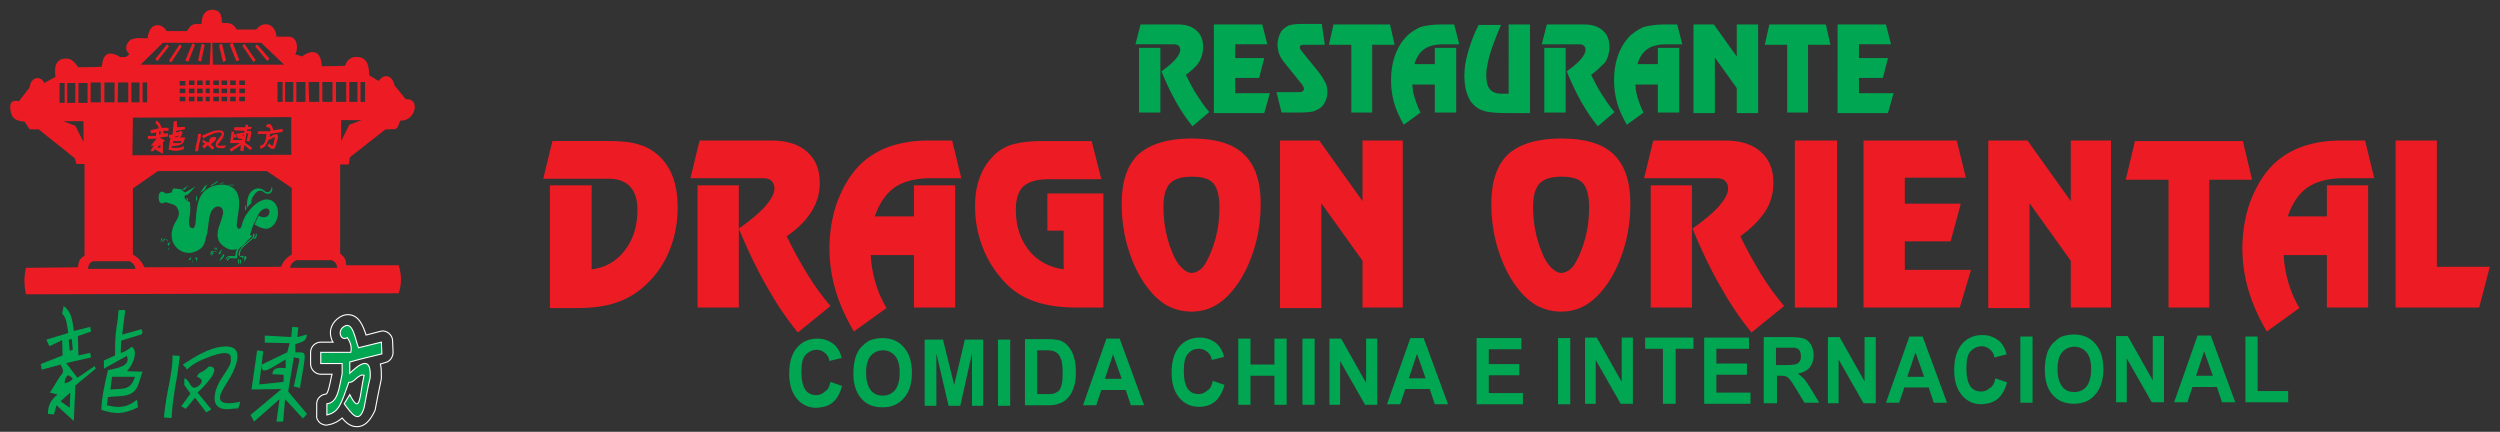 <svg xmlns="http://www.w3.org/2000/svg" xmlns:xlink="http://www.w3.org/1999/xlink" id="Capa_1" x="0px" y="0px" viewBox="0 0 491 84.8" style="enable-background:new 0 0 491 84.8;" xml:space="preserve"><rect x="0" y="0" width="491" height="84.8" fill="#333333" stroke="none"/><style type="text/css"> .st0{fill:none;stroke:#FFFFFF;stroke-width:0.216;stroke-miterlimit:22.926;} .st1{fill-rule:evenodd;clip-rule:evenodd;fill:#ED1C24;} .st2{fill-rule:evenodd;clip-rule:evenodd;fill:#00A651;} .st3{fill:#00A651;} .st4{fill:#ED1C24;}</style><g> <path class="st0" d="M70.1,83.8c-1.2,0-2.1-0.7-2.9-1.7c-0.7,0.6-1.5,1.1-2.6,1.3c-0.2,0-0.3,0.1-0.5,0.1c-0.4,0-0.9-0.2-1.2-0.4 c-0.5-0.4-0.8-1-0.7-1.6l0-2.2c0-1,0.8-1.8,1.8-1.9c0.4,0,0.8-2,1-3c0.1-0.3,0.1-0.6,0.2-0.9c0,0-2.2,0-2.2,0c-0.5,0-1-0.2-1.4-0.6 C61.2,72.5,61,72,61,71.4l0-2.2c0-1.1,0.9-2,2-2l2.4,0c-0.2-0.3-0.3-0.6-0.4-1c-0.4-1.5,0.3-3,1.7-3.9c0.5-0.3,1-0.5,1.6-0.5 c2.2,0,3,2.2,3.6,4l2.7-0.7c0.2,0,0.3-0.1,0.5-0.1c0.4,0,0.8,0.1,1.2,0.4c0.5,0.4,0.8,0.9,0.8,1.5l0.1,2.3c0,0.9-0.6,1.8-1.5,2 l-1,0.3c0.2,0.7,0.2,1.5,0.2,2.6c0,0.1,0,0.2,0,0.3c-0.2,0.9-0.4,1.9-0.6,2.9c-0.2,1-0.4,2.1-0.6,3.1c0,0,0,0.1,0,0.1 C72.7,82.7,71.6,83.8,70.1,83.8L70.1,83.8z"></path></g><path class="st1" d="M26.1,23.1L57.2,23l0,7.4l-31.2,0.1L26.1,23.1z M44.4,11.9l-0.6,0.3L43,8.8l0.6-0.2L44.4,11.9z M47,11.8 L46.4,12l-1.3-3.3l0.6-0.3L47,11.8z M50.2,11.8l-0.4,0.4L47.6,9L48,8.6L50.2,11.8z M52.9,11.5L52.5,12l-2.4-2.9l0.4-0.4L52.9,11.5z M41.8,12.7l14,0l-4.5-4.3l-9.6,0L41.8,12.7z M38.9,11.9l0.6,0.2l0.7-3.3l-0.6-0.2L38.9,11.9z M36.4,11.9l0.6,0.2l1.3-3.3l-0.5-0.3 L36.4,11.9z M33.2,11.9l0.4,0.4l2.1-3.2l-0.4-0.4L33.2,11.9z M30.5,11.6l0.4,0.4l2.3-2.9l-0.4-0.4L30.5,11.6z M41.2,12.7l-13.6,0 l4.4-4.3l9.4,0L41.2,12.7z M47,19l1.1,0l0,0.9l-1.1,0L47,19z M47,17.4l1.1,0l0,0.9l-1.1,0L47,17.4z M45.2,19l1.1,0l0,0.9l-1.1,0 L45.2,19z M45.2,17.4l1.1,0l0,0.9l-1.1,0L45.2,17.4z M43.5,19l1.1,0l0,0.9l-1.1,0L43.5,19z M43.5,17.4l1.1,0l0,0.9l-1.1,0L43.5,17.4 z M41.9,19l1.1,0l0,0.9l-1.1,0L41.9,19z M41.9,17.4l1.1,0l0,0.9l-1.1,0L41.9,17.4z M40.4,19l0.8,0l0,0.9l-0.8,0L40.4,19z M40.4,17.4 l0.8,0l0,0.9l-0.8,0L40.4,17.4z M38.7,19l1.1,0l0,0.9l-1.1,0L38.7,19z M38.7,17.4l1.1,0l0,0.9l-1.1,0L38.7,17.4z M37.1,19l1.1,0 l0,0.9l-1.1,0L37.1,19z M37.1,17.4l1.1,0l0,0.9l-1.1,0L37.1,17.4z M35.3,19l1.1,0l0,0.9l-1.1,0L35.3,19z M35.3,17.4l1.1,0l0,0.9 l-1.1,0L35.3,17.4z M47,15.8l1.1,0l0,0.9l-1.1,0L47,15.8z M45.2,15.8l1.1,0l0,0.9l-1.1,0L45.2,15.8z M43.5,15.8l1.1,0l0,0.9l-1.1,0 L43.5,15.8z M41.9,15.8l1.1,0l0,0.9l-1.1,0L41.9,15.8z M40.4,15.8l0.8,0l0,0.9l-0.8,0L40.4,15.8z M38.7,15.8l1.1,0l0,0.9l-1.1,0 L38.7,15.8z M37.1,15.8l1.1,0l0,0.9l-1.1,0L37.1,15.8z M35.3,15.9l1.1,0l0,0.9l-1.1,0L35.3,15.9z M16.4,27.9l0-4.1l-4,0l2.4,0.9 L16.4,27.9z M67,27.7l0-4.1l4,0l-2.4,0.9L67,27.7z M28.4,52.5l26.8-0.1c0.4-1,1-1.8,2.1-2.4l0-13.1l-4.9-3.3L31,33.6L26.1,37l0,13 C27.2,50.6,27.8,51.4,28.4,52.5z M65.1,51.1l-6.9,0c-0.1,0-1.2,0.6-1.2,1.5l9.2,0C66.2,51.8,65.6,51.2,65.1,51.1z M18.4,51.3l7,0 c0.1,0,1.2,0.6,1.2,1.5l-9.3,0C17.3,51.9,17.9,51.3,18.4,51.3z M25.8,16.2l1.6,0l0,3.9l-1.6,0L25.8,16.2z M23.2,16.2l2,0l0,3.9 l-2.1,0L23.2,16.2z M20.5,16.2l2,0l0,3.9l-2,0L20.5,16.2z M17.8,16.2l2,0l0,3.9l-2,0L17.8,16.2z M15.4,16.3l1.8,0l0,3.9l-1.8,0 L15.4,16.3z M13.2,16.3l1.6,0l0,3.9l-1.6,0L13.2,16.3z M28,16.2l0.9,0l0,3.9l-0.9,0L28,16.2z M11.7,16.3l1,0l0,3.9l-1,0L11.7,16.3z M68.6,16.1l1.6,0l0,3.9l-1.6,0L68.6,16.1z M66,16.1l2,0l0,3.9l-2,0L66,16.1z M63.3,16.1l2,0l0,3.9l-2,0L63.3,16.1z M60.6,16.1 l2.1,0l0,3.9l-2,0L60.6,16.1z M58.2,16.1l1.8,0l0,3.9l-1.8,0L58.2,16.1z M56,16.1l1.6,0l0,3.9L56,20L56,16.1z M70.8,16.1l0.9,0 l0,3.9l-0.9,0L70.8,16.1z M54.5,16.1l1,0l0,3.9l-1,0L54.5,16.1z M16.6,32.2l-1.6,0l-0.3-1.1c-2.3-1.9-4.8-3.8-7.1-5.7 c-0.6,0-1.2,0-1.8,0c-0.3-0.5-0.6-1-1-1.5c-1.9-0.2-2.5-0.8-2.7-2c-0.4-2,0.5-2.3,1.6-2c0.7-0.9,1.4-1.8,2.1-2.7 c0.3-2.3,2.3-2.3,2.9-0.9c0.7-0.4,1.5-0.8,2.2-1.2c-0.4-2.5,0.5-3.6,2-3.6c1.2,0,1.6,0.6,2.5,1.7c1.5,0,3.1,0,4.6-0.1 c0.2-2.5,1.3-3.3,3.6-1.9c1.1,0.1,1.5-0.1,1.8-0.6c-0.7-0.5-0.8-1.5-0.3-2.2c0.8-1.3,2.6-0.8,3.9-0.9c0.3-3.3,2.9-3,3.7-1.4 c1.2,0,2.8,0,4,0c1-1.5,1.2-1.4,2.9-1.4c0-1.9,0.8-2.8,2.2-2.8c1.7,0.2,1.7,1.3,1.8,2.6c1.5,0,2.1,0,2.9,1.3c1.4,0,2.5,0,3.8,0 c1.4-1.8,3.8-1.2,4,1.4c0.8,0,1.6,0,2.4,0c1.6,0,2,2.1,1.3,3.5c0.4,0.1,0.9,0.2,1.3,0.4c1.3-1,3.7-1.9,3.9,1.9c1.6,0,3,0,4.6-0.1 c0.3-1.1,1.2-1.8,2.3-1.7c2,0,2.4,1.7,2.4,3.6c0.6,0.3,1.3,0.8,1.9,1.1c0.7-1.2,2.5-1.6,3.1,0.9l2.2,2.7c2.9-0.3,2,4.3-1.1,4.2 c-0.8,2.1-0.5,1.6-2.9,1.7l-7,5.5l-0.2,1.4l-1.7,0l0,17.5c1,0.8,1.1,1.2,1.2,2.3l10.3,0c0.6,1.9,0.6,3.7,0,5.5L5.1,57.8 c-0.4-1.8-0.4-3.5,0-5.2l10.2-0.1c0.2-1.2,0.2-1.6,1.3-2.3L16.6,32.2z"></path><path class="st1" d="M50.7,25.8l2.4,0c0.1-0.3,0-0.5-0.3-0.8c-0.5,0.2-0.8-0.4-0.2-0.6c0.7-0.3,0.9,0.6,1.1,1.2 c0.6-0.1,1.2-0.2,1.8-0.3c0,0.2,0,0.4,0,0.6c-0.8,0.1-1.7,0.3-2.5,0.4c0,0.2,0,0.4,0,0.6c0.6-0.4,1.7-1.1,1.6,0.2 c-0.2,0.5-0.3,1.1-0.5,1.7c-0.4,0.9-1,0.3-1.6-0.2c0.2-0.2,0.3-0.3,0.4-0.5c0.8,1.2,0.8,0.1,1.1-1.1c-0.2-0.1-0.4,0.1-0.6,0.2 c-0.3,0.2-0.3,0.2-0.6,0.2c-0.6,1.1-0.7,1.6-1.7,1.8c0-0.2,0-0.4,0-0.6c0.9-0.1,1-0.9,1.2-1.7c0-0.2,0-0.4,0-0.6l-1.7,0L50.7,25.8z M47.9,26.7c0-0.1,0-0.2,0-0.3c-0.1,0-0.2,0.1-0.2,0.2C47.7,26.7,47.7,26.7,47.9,26.7z M47.3,28.5l-1.9,1.3l-0.3-0.5l2-1.2l-1.9,0 l0.3-2.3l0.5,0.1l-0.2,1.6l1.7,0l0.1-0.2c-0.6,0-1.3-0.1-1.3-1l1.7-0.3l0-0.3l-2-0.1l0-0.6l2.2,0l0-0.5l0.5,0l0,0.4l0.8,0l-0.3,0.5 l-0.7,0l0,0.3c0.8,0,1,0,0.8,0.9L49,27.8l-0.6-0.1l0.4-1.5l-0.4,0l-0.3,1.8l1.4,1l-0.3,0.5L48,28.5l-0.2,1.2l-0.6-0.1L47.3,28.5z M46.8,27l-0.9,0l0.1-0.7l0.5,0.3C46.5,26.8,46.6,26.9,46.8,27z M42.1,29l-0.4,0.4l-0.9-0.9l-0.7,0.7l-0.4-0.5l0.6-0.5L39.8,28 l0-0.6l0.5,0.3c0.1,0.1,0.2,0.1,0.4,0.2c0.2,0.1,0.3,0.1,0.4-0.2c0-0.5,0.4-0.8,0.8-0.8c0.5-0.1,0.7,0.2,0.4,0.6 c-0.2,0.3-0.5,0.5-0.9,0.8C41.5,28.5,41.8,28.7,42.1,29z M40,27.2c-0.1-0.2-0.2-0.3-0.4-0.5c1.1-0.5,2.1-1,3.1-1.1 c1.8-0.1,1.4,1.1,0.7,2c-0.1,0.2-0.7,0.7-0.6,0.9c0.1,0.2,0.5,0.1,0.7,0.1l1,0L44,29.1c-0.3,0-0.6,0-0.8,0c-1.1,0-1-1-0.4-1.7 c0.4-0.5,0.9-0.9,0.7-1.2c-0.2-0.4-1.2-0.1-1.5,0C41.3,26.5,40.6,26.7,40,27.2z M38.9,29.7c-0.2,0-0.4,0-0.6,0 c0.1-0.6,0.2-1.3,0.4-2c0.1-0.5,0.2-0.9,0.2-1.4c0.2,0,0.4,0,0.6,0c-0.1,0.6-0.1,1.1-0.3,1.7C39,28.6,39,29.1,38.9,29.7z M34,27.7 l1.7,0c-0.1,0.3-0.2,0.4-0.6,0.4l-1.1,0L34,27.7z M34.4,26.8c0.2,0,0.4-0.1,0.6-0.2c0,0,0.1,0.1,0,0.2c-0.1,0.1-0.4,0.1-0.6,0.2 C34.4,26.9,34.4,26.8,34.4,26.8z M36.1,28.7l0,0.6c-1.2,0.4-1.8,0.4-3,0.1c0.1-0.8,0.2-1.5,0.4-2.3l-0.3,0l0-0.6l0.7-0.1l0.2-2.5 l0.6-0.2L34.8,25l1.4-0.1c0.2,0.2,0.2,0.2,0.1,0.5l-1.7,0.3l0,0.3c0.3,0,0.6-0.1,0.9-0.3c0.3,0.1,0.4,0.3,0.3,0.5 c-0.1,0.3-0.2,0.6-0.5,0.8l1.1,0l-0.3,0.8c-0.4,0.9-1.6,0.8-2.4,0.9l0,0.3C34.7,29.1,35.3,29.1,36.1,28.7z M31.2,26.4l0.3,0l0.1-0.6 l-0.3,0L31.2,26.4z M30.9,28.9l0.6-0.5l0,0.7L30.9,28.9z M29.5,29.7l0.7,0l0.1-0.4l1.7,0.9l0-2.3l0.4-0.3L31.3,27l1.7-0.2l0-0.6 l-0.9,0l0-0.5l1,0l0-0.6l-1.4,0c-0.1-0.6-0.4-1.1-1-1.4l-0.2,0.5c0.4,0.2,0.6,0.6,0.7,1l-1.7,0.4l0.2,0.6l1-0.2l-0.1,0.7L29,26.7 l0.1,0.6l1.7-0.1l-1.2,1.4l0.6,0L29.5,29.7z"></path><path class="st2" d="M13.3,73.7c-0.5,0.5-0.6,1-0.6,1.6c0.7-0.2,1.2-0.4,1.6-0.9C14,74,13.7,73.8,13.3,73.7 M13.7,68.9l0.6-0.2 l-0.2-2.1l-0.6,0.1L13.7,68.9z M11.9,78.8l1.9-1.7l-0.1,3L11.9,78.8z M9.4,81.3l1.2,0.1l0.5-1.8l3.4,3.1l0.3-7l4-3.3l-0.2-0.5 l-3.4,2.3l-2.2-2.9l4.9-1.1l-0.2-0.9l-2.3,0.5L15.3,66l2.6-0.9l-0.2-0.9l-3.2,0.8c-0.3-2.3-0.5-3.8-2-4.9l-0.3,1.5 c0.9,0.8,1,2.4,1.2,3.8l-4.3,1.3L9.7,68l2.5-1.2l0.1,3L8,71.5l0.2,1.1l3.7-1c0.6,1.1,0.7,1.5-0.1,2.3l-2,3.2l1.5,0.4 C10.1,78.4,9.4,79.6,9.4,81.3z"></path><path class="st2" d="M22,74l4.5,0c-0.6,1.9-1.4,2.3-3.1,2.4l-1.7,0.1L22,74z M26.9,78.5l0.2,1.5c-3,1.4-4.3,1.4-7.2,0.5 c0.1-2.7,0.7-5.2,1.3-7.8c1.6-0.4,4.6-0.7,3.7-2.8l-4.5,2.5l0-1.6l2.2-1c0-1.9,0-3.8,0.3-5.6c0.2-1.1,0.3-2.2,0.4-3.3l1.3,0L24,65.7 l3.3-0.9c0.7-0.5,0.9,0.7,0.4,0.9l-3.9,1.2l-0.1,2.4c0.7-0.1,1.5-0.7,2.2-1.2c1.4,1,0,3.9-1,4.8L28,73l-0.7,2.1 c-0.9,3.3-3.7,2.5-6.1,2.9l-0.2,1.6C23.2,80.1,24.8,80.2,26.9,78.5z"></path><path class="st2" d="M33.7,82.1c-0.5,0-1-0.1-1.5-0.1c0.2-2.3,0.6-4.6,1.1-7c0.3-1.7,0.6-3.4,0.6-5.2c0.5,0,0.9,0.1,1.4,0.1 c-0.2,2-0.5,4.1-0.9,6.1C34.1,78,33.8,79.9,33.7,82.1"></path><path class="st2" d="M36.7,72.6c-0.3-0.7-0.4-0.4-0.8-1c2.6-1.7,5.1-3.2,7.6-3.5c4-0.5,3.5,2.3,2.2,5.1c-0.5,1-1.1,1.9-1.7,2.9 c-1.3,2.1-1.5,3.8,3.2,2.8l-0.4,1.3c-1,0-2,0.3-3,0.1c-2.6-0.5-1.7-3.8-0.3-6c1-1.5,2.1-3,1.8-3.7c0.4-2.1-2.8-1-3.7-0.7 C40.1,70.5,38.2,71.1,36.7,72.6"></path><path class="st2" d="M41.5,80.4l-1,0.6c-0.7-0.9-1.5-2-2.2-2.9l-1.8,2.2l-0.9-0.5c0.6-0.8,1.2-1.7,1.8-2.5c-0.4-0.6-0.8-1.1-1.2-1.7 c0-0.4,0-0.8,0-1.3c1,0.3,0.9,1.3,1.7,1.8c0.6,0.3,2.2-0.9,1.6-1.6c-0.7-0.7-1-0.3-0.7-0.8c0.3-0.5,0.6-0.5,1.1-0.8 c0.5-0.3,0.9-0.7,1.1-0.9c1-0.1,1.4,0.5,0.8,1.6c-0.5,1-2.2,2.8-3,3.5L41.5,80.4z"></path><path class="st2" d="M54.9,78.4l-5,4.4l-0.7-1.3l6.1-5.1l-5.9,0.1l1.1-7.7l1.2,0.2l-0.8,6.5l4.8-0.5l0-1.4l-2.2-0.1 c0.1-1.4,1.3-1.3,2.6-1.2l0-1.7l-2.7,1.6c-0.9,0.5-2.2,1.2-2-0.6l5-2.4l0.5-1.8L52,67.3l0-1.4l5.2,0.3l0.2-2l1.2,0.1l-0.2,1.9 l1.9-0.5c-0.2,1.5-1,1.4-2.3,1.9l0,1.6c2,0,2.1-0.2,1.6,2.9l-0.7,4.1l-1.2-0.3l0.9-4.2c0.3-1.5,0.4-1.3-0.9-1.5l-1.1,6.7l3.7,4.4 l-0.8,0.9L56,78.4l-0.4,4.4l-1.3,0L54.9,78.4z"></path><path class="st2" d="M63,69.2l5.9,0c0.2-1,0-1.9-0.7-2.9c-1.2,0.8-2.1-1.3-0.6-2.2c1.7-1,2.1,2.3,2.8,4.2c1.5-0.4,3-0.7,4.5-1.1 c0,0.8,0.1,1.5,0.1,2.3c-2.1,0.5-4.2,1-6.3,1.6c0,0.7,0,1.5,0,2.2c1.4-1.3,4.3-4,4,0.9c-0.5,1.9-0.8,4-1.2,5.9 c-1,3.3-2.4,1.2-3.9-0.8c0.4-0.7,0.7-1.1,1.1-1.8c2.1,4.2,1.9,0.3,2.8-3.8c-0.6-0.2-1.1,0.3-1.5,0.6c-0.6,0.5-0.8,0.8-1.5,0.8 c-1.5,4.1-1.8,5.8-4.3,6.4c0-0.7,0-1.5,0-2.2c2.2-0.2,2.4-3.2,3-5.9c0-0.7,0-1.3,0-2l-4.2,0L63,69.2z"></path><path class="st0" d="M63,69.2l5.9,0c0.2-1,0-1.9-0.7-2.9c-1.2,0.8-2.1-1.3-0.6-2.2c1.7-1,2.1,2.3,2.8,4.2c1.5-0.4,3-0.7,4.5-1.1 c0,0.8,0.1,1.5,0.1,2.3c-2.1,0.5-4.2,1-6.3,1.6c0,0.7,0,1.5,0,2.2c1.4-1.3,4.3-4,4,0.9c-0.5,1.9-0.8,4-1.2,5.9 c-1,3.3-2.4,1.2-3.9-0.8c0.4-0.7,0.7-1.1,1.1-1.8c2.1,4.2,1.9,0.3,2.8-3.8c-0.6-0.2-1.1,0.3-1.5,0.6c-0.6,0.5-0.8,0.8-1.5,0.8 c-1.5,4.1-1.8,5.8-4.3,6.4c0-0.7,0-1.5,0-2.2c2.2-0.2,2.4-3.2,3-5.9c0-0.7,0-1.3,0-2l-4.2,0L63,69.2z"></path><path class="st2" d="M32.6,46.9c-0.3,0.2-0.5,0.4-0.7,0.7C31.9,47.1,32.2,46.9,32.6,46.9"></path><path class="st2" d="M32.1,46.8c-0.4,0.1-0.4,0.5-0.5,0.8C31.5,47,31.7,46.7,32.1,46.8"></path><polygon class="st2" points="42.8,49.2 42.4,48.5 42.3,48.8 42,48.8 42.4,49.1 42.3,48.8 "></polygon><path class="st2" d="M37.5,50.5c-0.2,0.2-0.4,0.4-0.5,0.5C37.3,51.1,37.6,51,37.5,50.5"></path><path class="st2" d="M33.5,47.6c-0.7,0.1-0.7,0.3-0.3,0.8C33.2,48.1,33.2,47.9,33.5,47.6"></path><path class="st2" d="M32.9,47.6c0-0.4,0.1-0.6-0.3-0.6C32.7,47.1,32.9,47.3,32.9,47.6"></path><path class="st2" d="M33,48.8h0.2c0,0,0,0,0,0V49c0,0,0,0,0,0H33c0,0,0,0,0,0L33,48.8C32.9,48.8,33,48.8,33,48.8"></path><path class="st2" d="M36.9,38.2c0.2-0.2,0.6-0.6,1.5-1.6c-0.7,0.4-1.3,0.8-2,1.2c-0.3-0.2-0.5-0.2-0.7-0.6c-1.9-0.2-1.6-0.5-2,0.6 c-0.4,0.1-0.8,0.2-1.2,0.2c-1.2-1.1-1.6,0.6-1.2,1.6c0.5,0.5,0.5,0.4,1.2,0.1c1.2,0.4,1.9,0.4,2.3,1.1c0.8,1.4,0,2.1-0.6,3.3 c-0.4,0.9-0.7,2-0.3,3.3c0.8,2,2.9,2.8,4.7,1.9c1.8-0.8,1.5-1.8,2.1-3.5c0.3-1.9,0.3-3.8,1.1-4.7c0.8-1,2.2-0.6,2,0.9 c-0.1,0.5-0.3,1.1-0.5,1.7c-0.7,1.7-0.9,3.3,0.2,4.3c2.3,2.3,4.6,0.4,5.5-1.6c0.3-0.7,0.4-1.4,0.7-2.1c0.3-0.7,0.7-1.4,1-2.1 c0.3-0.7,1.2-1.5,1.9-1.2c0.4,0.2,0.4,0.7,0.2,1.1c-0.4,0.8-1.3,0.6-2,0.3c-0.3,0.5-0.6,1.2-0.8,1.7c1.3,0.7,2.5,1.4,3.7,0.1 c1.4-1.5,1.2-4.6-0.9-5c-1.7-0.3-3.5,1.5-4.4,2.9c-0.3,0.4-0.5,0.9-0.7,1.4c-0.1,0.2-0.1,0.5-0.2,0.7c-0.2,1.1-1.1,0.9-1-0.2 c0.2-2.1,1.1-5-0.3-6.7c-1.6-1.7-4.7-1.1-6.1,0.3c-1.5,1.5-1.5,3.9-1.7,6.3c-0.2,0.7-0.2,1-0.7,0.9c-0.9-0.1-0.5-2.1-0.4-2.7 c0.1-0.8,0.1-1.5,0-2.4C36.4,39.4,35.6,38.4,36.9,38.2"></path><polygon class="st2" points="35.8,37.2 36.2,37.3 37,36.4 "></polygon><path class="st2" d="M48.4,41c-0.1,0.1-0.2,0.3-0.3,0.4c0-0.4,0-0.8,0.1-1.2C48.3,40.4,48.3,40.7,48.4,41"></path><path class="st2" d="M36.5,39c0.2,0.1,0.3,0.3,0.4,0.6C36.9,39.1,37,38.8,36.5,39"></path><polygon class="st2" points="38.5,39.6 38.5,38.8 38.7,38.3 38.7,39.2 "></polygon><polygon class="st2" points="39.3,37.9 40.1,36.7 40.7,36.2 40.2,37.3 "></polygon><polygon class="st2" points="41.3,36.5 41.6,36.5 42.8,35.7 42.6,35.6 "></polygon><polygon class="st2" points="42.9,36.1 44,35.8 43.8,36 "></polygon><polygon class="st2" points="44.8,36.3 46,36.3 45.8,36.4 45,36.4 "></polygon><path class="st2" d="M38.2,50.8c0.8-0.6,0.6,0,0.3,0.7C38.5,51,38.7,50.7,38.2,50.8"></path><path class="st2" d="M46.8,46.9c0.8-0.3,1.4-0.6,2-0.7c0.8-0.1,0.8,0.1,0.3,0.6c-0.3,0.3-0.6,0.5-0.9,0.8c-1.1,0.9-1.8,1.6-1.6,3.1 c-0.5,0.1-0.9,0-1.4,0c-0.3,0.2-0.4,0.4-0.6,0.6c-0.1-0.5,0.2-0.5,0.5-0.8c-0.3-0.1-0.6,0.2-0.8,0.6c0-0.7,0.6-0.9,1.2-0.8 c0.2,0,0.5,0,0.7,0c0.1-0.6,0.1-1,0.4-1.5c0.4-0.4,0.7-0.8,1.1-1.2C48.7,46.8,47.8,47.1,46.8,46.9"></path><path class="st2" d="M49.7,45.9c0,0.5,0,0.7-0.4,1c-0.5,0.5-1.1,0.9-1.6,1.4c-0.6,0.6-1.1,1.6-0.7,2c0.1,0.1,0.2,0.1,0.3,0.2 c0.3-0.1,0.5,0.2,0.3,0.6c0.6-1,0-0.9-0.5-0.8c0-0.8,0.1-1.2,0.7-1.8c0.6-0.5,1.2-1.1,1.8-1.6c0.3-0.3,0.5-0.5,0.3-1 C49.9,45.9,49.8,45.9,49.7,45.9"></path><polygon class="st2" points="47.8,46.4 46.9,46.7 46.9,46.1 47.2,46.4 "></polygon><path class="st2" d="M49.7,46.9c0.4-0.3,0.6-0.5,0.5-1c0.1,0,0.1,0,0.2,0c0.1,0.5,0,0.7-0.3,1L49.7,46.9z"></path><path class="st2" d="M45.6,48.7c0.3-0.1,0.6-0.3,0.9-0.4C46.6,48.9,46,48.9,45.6,48.7"></path><path class="st2" d="M48.2,50.3c-0.2,0-0.2,0-0.2,0.2c0,0.3,0,0.6-0.1,0.9c0.2-0.2,0.4-0.4,0.5-0.8C48.4,50.4,48.3,50.3,48.2,50.3"></path><path class="st2" d="M47.1,50.9c0,0.3,0.1,0.5,0.1,1.1C47.4,51.7,47.5,51.1,47.1,50.9"></path><path class="st2" d="M47,50.8c-0.5,0.2-0.2,1.1,0,1.1C46.9,51.5,46.9,51.2,47,50.8"></path><path class="st2" d="M43.8,49.9c-0.2,0.6-0.4,1-0.8,1.3c0.3,0,0.7-0.3,1.1-1.1C44,50,43.9,50,43.8,49.9"></path><path class="st2" d="M42.8,49.6c-0.6-0.3-1.7-0.8-1.4,0.6C41.7,49.2,41.6,49.3,42.8,49.6"></path><path class="st2" d="M42,49.6c-0.2-0.1-0.5,0-0.4,0.7C41.8,49.8,41.9,49.8,42,49.6"></path><path class="st2" d="M43.3,49.9c-0.1,0-0.2,0-0.4,0c0.2-0.5,0.4-0.7,0.8-1C43.5,49.2,43.3,49.4,43.3,49.9"></path><path class="st2" d="M43.7,50.5c-0.5-0.1-0.4,0-0.3,0.5C43.4,50.6,43.3,50.6,43.7,50.5"></path><path class="st2" d="M48.5,40.8c0-1,0-1.5,0.3-2.3c0.6-1.5,2.2-2,3.3-0.9c0.7,0.4,1.1,0,1.3-1c0.4,1.4-0.8,1.8-1.5,1.2 c0,0-0.1,0-0.1-0.1c-0.8-0.6-1.5-0.1-2.1,0.9c-0.2,0.3-0.4,0.7-0.3,1.2L48.5,40.8z"></path><path class="st2" d="M37.7,51.1c0.1,0.3,0.2,0.6,0.1,0.9c0-0.3,0.1-0.6,0-0.9C37.8,51.1,37.8,51.1,37.7,51.1"></path><path class="st3" d="M290,79.4l0-13l8.8,0l0,2.2l-6.4,0l0,2.9l6,0l0,2.2l-6,0l0,3.5l6.7,0l0,2.2L290,79.4z M441,79l0-12.9l2.4,0 l0,10.7l6,0l0,2.2L441,79z M434.6,73.8l-1.7-4.8l-1.6,4.8L434.6,73.8z M439,79l-2.6,0l-1-3l-4.8,0l-1,3l-2.6,0l4.6-13.1l2.6,0 L439,79z M415.6,79l0-13l2.3,0l4.9,8.7l0-8.7l2.2,0l0,13l-2.4,0l-4.9-8.6l0,8.6L415.6,79z M404.1,72.5c0,1.5,0.3,2.6,0.9,3.4 c0.6,0.8,1.4,1.1,2.4,1.1c1,0,1.8-0.4,2.4-1.1c0.6-0.8,0.9-1.9,0.9-3.4c0-1.5-0.3-2.6-0.9-3.3c-0.6-0.7-1.4-1.1-2.4-1.1 c-1,0-1.8,0.4-2.4,1.1C404.4,69.9,404.1,71,404.1,72.5z M401.6,72.6c0-1.3,0.2-2.4,0.5-3.4c0.3-0.7,0.6-1.3,1.1-1.8 c0.5-0.5,1-0.9,1.5-1.2c0.7-0.3,1.6-0.5,2.6-0.5c1.8,0,3.2,0.6,4.2,1.8c1.1,1.2,1.6,2.9,1.6,5c0,2.1-0.5,3.8-1.6,5 c-1,1.2-2.4,1.8-4.2,1.8c-1.8,0-3.2-0.6-4.2-1.8C402.1,76.4,401.6,74.7,401.6,72.6z M396.8,79.1l0-13l2.4,0l0,13L396.8,79.1z M391.9,74.3l2.3,0.8c-0.4,1.4-1,2.5-1.8,3.2c-0.8,0.7-1.9,1-3.2,1.1c-1.6,0-2.9-0.6-3.9-1.8c-1-1.2-1.5-2.8-1.5-4.9 c0-2.2,0.5-3.9,1.5-5.1c1-1.2,2.4-1.8,4-1.8c1.5,0,2.6,0.5,3.6,1.4c0.5,0.6,1,1.4,1.2,2.4l-2.4,0.6c-0.1-0.7-0.4-1.2-0.9-1.6 c-0.5-0.4-1-0.6-1.6-0.6c-0.9,0-1.6,0.4-2.2,1c-0.6,0.7-0.8,1.8-0.8,3.4c0,1.6,0.3,2.8,0.8,3.5c0.5,0.7,1.3,1,2.1,1 c0.6,0,1.2-0.2,1.7-0.7C391.3,76,391.7,75.3,391.9,74.3z M377.9,74l-1.7-4.8l-1.6,4.8L377.9,74z M382.4,79.1l-2.6,0l-1-3l-4.8,0 l-1,3l-2.6,0l4.6-13l2.6,0L382.4,79.1z M359,79.2l0-13l2.3,0l4.9,8.7l0-8.7l2.2,0l0,13l-2.4,0l-4.9-8.6l0,8.6L359,79.2z M348.8,71.7 l1.8,0c1.2,0,1.9-0.1,2.2-0.2c0.3-0.1,0.5-0.3,0.7-0.6c0.2-0.3,0.2-0.6,0.2-1c0-0.4-0.1-0.8-0.3-1.1c-0.2-0.3-0.5-0.4-0.9-0.5 c-0.2,0-0.8,0-1.8,0l-1.9,0L348.8,71.7z M346.4,79.2l0-13l5.1,0c1.3,0,2.2,0.1,2.8,0.3c0.6,0.2,1,0.6,1.4,1.2 c0.3,0.6,0.5,1.3,0.5,2.1c0,1-0.3,1.8-0.8,2.4c-0.5,0.6-1.3,1-2.3,1.2c0.5,0.3,0.9,0.7,1.3,1.1c0.3,0.4,0.8,1.1,1.4,2.1l1.5,2.5 l-2.9,0l-1.7-2.8c-0.6-1-1-1.6-1.3-1.9c-0.2-0.3-0.5-0.4-0.7-0.5c-0.3-0.1-0.7-0.1-1.2-0.1l-0.5,0l0,5.4L346.4,79.2z M334.7,79.3 l0-13l8.8,0l0,2.2l-6.4,0l0,2.9l6,0l0,2.2l-6,0l0,3.5l6.7,0l0,2.2L334.7,79.3z M326.6,79.3l0-10.8l-3.5,0l0-2.2l9.5,0l0,2.2l-3.5,0 l0,10.8L326.6,79.3z M311.3,79.3l0-13l2.3,0l4.9,8.7l0-8.7l2.2,0l0,13l-2.4,0l-4.9-8.6l0,8.6L311.3,79.3z M306,79.4l0-13l2.4,0l0,13 L306,79.4z M280,74.3l-1.7-4.8l-1.6,4.8L280,74.3z M284.4,79.4l-2.6,0l-1-3l-4.8,0l-1,3l-2.6,0l4.6-13l2.6,0L284.4,79.4z M261.1,79.5l0-13l2.3,0l4.9,8.7l0-8.7l2.2,0l0,13l-2.4,0l-4.9-8.6l0,8.6L261.1,79.5z M255.8,79.5l0-13l2.4,0l0,13L255.8,79.5z M243.2,79.5l0-13l2.4,0l0,5.1l4.7,0l0-5.1l2.4,0l0,13l-2.4,0l0-5.7l-4.7,0l0,5.7L243.2,79.5z M238.2,74.8l2.3,0.8 c-0.4,1.4-1,2.5-1.8,3.2c-0.8,0.7-1.9,1.1-3.2,1.1c-1.6,0-2.9-0.6-3.9-1.8c-1-1.2-1.5-2.8-1.5-4.9c0-2.2,0.5-3.9,1.5-5.1 c1-1.2,2.4-1.8,4-1.8c1.5,0,2.6,0.5,3.6,1.4c0.5,0.6,1,1.4,1.2,2.4l-2.4,0.6c-0.1-0.7-0.4-1.2-0.9-1.6c-0.5-0.4-1-0.6-1.6-0.6 c-0.9,0-1.6,0.3-2.2,1c-0.6,0.7-0.8,1.8-0.8,3.4c0,1.6,0.3,2.8,0.8,3.5c0.5,0.7,1.3,1,2.1,1c0.6,0,1.2-0.2,1.7-0.7 C237.7,76.4,238,75.7,238.2,74.8z M220.3,74.4l-1.7-4.8l-1.6,4.8L220.3,74.4z M224.7,79.6l-2.6,0l-1-3l-4.8,0l-1,3l-2.6,0l4.6-13.1 l2.6,0L224.7,79.6z M203.7,68.8l0,8.6l1.8,0c0.7,0,1.2,0,1.4-0.1c0.4-0.1,0.7-0.3,1-0.5c0.3-0.3,0.5-0.7,0.6-1.3 c0.2-0.6,0.2-1.4,0.2-2.4c0-1-0.1-1.8-0.2-2.3c-0.2-0.5-0.4-1-0.7-1.3c-0.3-0.3-0.7-0.5-1.1-0.6c-0.3-0.1-1-0.1-2-0.1L203.7,68.8z M201.3,66.6l4.4,0c1,0,1.7,0.1,2.3,0.2c0.7,0.2,1.3,0.6,1.8,1.2c0.5,0.6,0.9,1.3,1.1,2.1c0.3,0.8,0.4,1.9,0.4,3.1 c0,1.1-0.1,2-0.4,2.8c-0.3,1-0.7,1.7-1.3,2.3c-0.4,0.4-1,0.8-1.7,1c-0.5,0.2-1.2,0.3-2.1,0.3l-4.5,0L201.3,66.6z M196,79.7l0-13 l2.4,0l0,13L196,79.7z M181.6,79.7l0-13l3.6,0l2.2,8.9l2.1-8.9l3.6,0l0,13l-2.2,0l0-10.3l-2.3,10.3l-2.3,0l-2.4-10.3l0,10.3 L181.6,79.7z M170.1,73.2c0,1.5,0.3,2.6,0.9,3.4c0.6,0.8,1.4,1.1,2.4,1.1c1,0,1.8-0.4,2.4-1.1c0.6-0.8,0.9-1.9,0.9-3.4 c0-1.5-0.3-2.6-0.9-3.3c-0.6-0.7-1.4-1.1-2.4-1.1c-1,0-1.8,0.4-2.4,1.1C170.4,70.6,170.1,71.7,170.1,73.2z M167.6,73.3 c0-1.3,0.2-2.4,0.5-3.4c0.3-0.7,0.6-1.3,1.1-1.8c0.5-0.5,1-0.9,1.5-1.2c0.7-0.3,1.6-0.5,2.6-0.5c1.8,0,3.2,0.6,4.2,1.8 c1.1,1.2,1.6,2.9,1.6,5c0,2.1-0.5,3.8-1.6,5c-1,1.2-2.4,1.8-4.2,1.8c-1.8,0-3.2-0.6-4.2-1.8C168.1,77,167.6,75.4,167.6,73.3z M163.1,75l2.3,0.8c-0.4,1.4-1,2.5-1.8,3.2c-0.8,0.7-1.9,1-3.2,1.1c-1.6,0-2.9-0.6-3.9-1.8c-1-1.2-1.5-2.8-1.5-4.9 c0-2.2,0.5-3.9,1.5-5.1c1-1.2,2.4-1.8,4-1.8c1.5,0,2.6,0.5,3.6,1.4c0.5,0.6,1,1.4,1.2,2.4l-2.4,0.6c-0.1-0.7-0.4-1.2-0.9-1.6 c-0.5-0.4-1-0.6-1.6-0.6c-0.9,0-1.6,0.4-2.2,1c-0.6,0.7-0.8,1.8-0.8,3.4c0,1.6,0.3,2.8,0.8,3.5c0.5,0.7,1.3,1,2.1,1 c0.6,0,1.2-0.2,1.7-0.7C162.6,76.6,162.9,75.9,163.1,75z"></path><path class="st3" d="M371.4,8.7h-6.3v2.7h5.7l-1,3.9h-4.7v3h6.8l-1.1,3.9h-9.9V4.8h9.5L371.4,8.7z M355.2,22.1H351V8.8h-4.4l0.9-4 h11.1l0.9,4h-4.4V22.1z M336.8,11.3v10.9h-4.2V4.8h4l4.5,6.3V4.8h4.2v17.4h-4.2v-4.9L336.8,11.3z M326.9,4.8h2.5l1,3.9h-3.2 c-1.5,0-2.7,0.3-3.6,0.9c-0.9,0.6-1.6,1.6-2,3h4V9.4h4.2v12.7h-4.2v-5.5h-4.4c0,0.9,0.2,1.9,0.5,2.8c0.3,0.9,0.6,1.8,1.1,2.7 l-3.3,2.4c-0.8-1.4-1.5-2.9-1.9-4.3c-0.4-1.4-0.6-2.9-0.6-4.4c0-1.7,0.2-3.2,0.7-4.7c0.5-1.5,1.2-2.7,2.1-3.7c0.8-0.9,1.9-1.6,3-2.1 C324,5,325.3,4.8,326.9,4.8z M312.5,14.7c0.7,1.4,1.4,2.8,2.2,4c0.8,1.2,1.5,2.3,2.4,3.3l-3.3,2.8c-1.2-1.5-2.3-3.1-3.3-4.9 c-1-1.8-1.9-3.7-2.8-5.9c1.3-0.9,2.2-1.7,2.8-2.4c0.6-0.7,0.9-1.3,0.9-1.8c0-0.3-0.1-0.6-0.3-0.8c-0.2-0.2-0.5-0.3-0.9-0.3h-7.4 l1-3.9h7.3c1.6,0,2.8,0.4,3.7,1.2c0.9,0.8,1.3,1.9,1.3,3.2c0,1.1-0.3,2.1-0.8,3C314.4,13.1,313.6,13.9,312.5,14.7z M303.3,9.4h4.2 v12.7h-4.2V9.4z M300.5,4.8v17.4h-4.9c-1.5,0-2.5-0.1-3.2-0.2c-0.7-0.1-1.2-0.3-1.7-0.5c-1-0.5-1.8-1.3-2.3-2.4 c-0.5-1.1-0.8-2.5-0.8-4.1c0-1.5,0.2-3,0.7-4.7c0.5-1.7,1.1-3.5,2.1-5.4h4.4c-1,2.3-1.7,4.2-2.2,5.8c-0.4,1.5-0.7,2.9-0.7,4 c0,1.3,0.2,2.2,0.7,2.8c0.5,0.6,1.2,0.9,2.3,0.9h1.4V4.8H300.5z M283.1,4.8h2.5l1,3.9h-3.2c-1.5,0-2.7,0.3-3.6,0.9 c-0.9,0.6-1.6,1.6-2,3h4V9.4h4.2v12.7h-4.2v-5.5h-4.4c0,0.9,0.2,1.9,0.5,2.8c0.3,0.9,0.6,1.8,1.1,2.7l-3.3,2.4 c-0.8-1.4-1.5-2.9-1.9-4.3c-0.4-1.4-0.6-2.9-0.6-4.4c0-1.7,0.2-3.2,0.7-4.7c0.5-1.5,1.2-2.7,2.1-3.7c0.8-0.9,1.9-1.6,3-2.1 C280.1,5,281.5,4.8,283.1,4.8z M269.6,22.1h-4.2V8.8H261l0.9-4H273l0.9,4h-4.4V22.1z M260.2,8.8h-4.1c-0.3,0-0.5,0-0.6,0.1 c-0.1,0.1-0.2,0.2-0.2,0.4c0,0.1,0,0.2,0.1,0.4c0.1,0.1,0.2,0.3,0.3,0.4l3.4,4.2c0.5,0.7,0.9,1.3,1.2,1.9c0.3,0.6,0.4,1.2,0.4,1.9 c0,0.6-0.1,1.2-0.4,1.8c-0.2,0.5-0.6,1-1,1.3c-0.4,0.3-0.9,0.5-1.4,0.7c-0.6,0.1-1.4,0.2-2.6,0.2h-3.6l-1-4h4.6 c0.2,0,0.4-0.1,0.6-0.2c0.1-0.1,0.2-0.3,0.2-0.5c0-0.1,0-0.2-0.1-0.3c-0.1-0.1-0.1-0.3-0.2-0.4l-3.7-4.6c-0.4-0.5-0.7-1-0.9-1.6 c-0.2-0.6-0.3-1.2-0.3-1.8c0-0.5,0.1-0.9,0.2-1.3c0.1-0.4,0.3-0.8,0.5-1.2c0.4-0.5,0.9-0.9,1.5-1.2c0.6-0.2,1.5-0.3,2.7-0.3h3.8 L260.2,8.8z M248.9,8.7h-6.3v2.7h5.7l-1,3.9h-4.7v3h6.8l-1.1,3.9h-9.9V4.8h9.5L248.9,8.7z M232.9,14.7c0.7,1.4,1.4,2.8,2.2,4 c0.8,1.2,1.5,2.3,2.4,3.3l-3.3,2.8c-1.2-1.5-2.3-3.1-3.3-4.9c-1-1.8-1.9-3.7-2.8-5.9c1.3-0.9,2.2-1.7,2.8-2.4 c0.6-0.7,0.9-1.3,0.9-1.8c0-0.3-0.1-0.6-0.3-0.8c-0.2-0.2-0.5-0.3-0.9-0.3H223l1-3.9h7.3c1.6,0,2.8,0.4,3.7,1.2 c0.9,0.8,1.3,1.9,1.3,3.2c0,1.1-0.3,2.1-0.8,3C234.9,13.1,234,13.9,232.9,14.7z M223.7,9.4h4.2v12.7h-4.2V9.4z"></path><path class="st4" d="M470.5,27.6h8.1v24.8H489l-2.1,8h-16.4V27.6z M459.7,27.6h4.8l1.8,7.4h-6.1c-2.9,0-5.2,0.6-7,1.8 c-1.7,1.2-3,3.1-3.9,5.7h7.7v-6.1h8.1v24H457V50.1h-8.5c0.1,1.8,0.4,3.5,0.9,5.3c0.5,1.7,1.2,3.4,2.2,5.1l-6.4,4.6 c-1.6-2.7-2.8-5.4-3.6-8.1c-0.8-2.7-1.2-5.5-1.2-8.2c0-3.1,0.5-6.1,1.4-8.8c1-2.7,2.3-5.1,4-7c1.6-1.8,3.6-3.1,5.8-4 C454,28.1,456.6,27.6,459.7,27.6z M433.9,60.4h-8V35.3h-8.4l1.8-7.6h21.2l1.8,7.6h-8.4V60.4z M398.6,39.9v20.6h-8.1V27.6h7.7 l8.5,11.9V27.6h7.9v32.8h-7.9v-9.2L398.6,39.9z M386.1,34.9h-12V40h11l-2,7.4h-9V53h13l-2.2,7.4H366V27.6h18.3L386.1,34.9z M352.5,27.6h8.3v32.8h-8.3V27.6z M341.8,46.4c1.3,2.7,2.7,5.2,4.1,7.5c1.4,2.3,2.9,4.3,4.5,6.2l-6.4,5.2c-2.3-2.8-4.3-5.8-6.2-9.2 c-1.9-3.3-3.7-7.1-5.4-11.2c2.4-1.7,4.2-3.2,5.3-4.5c1.1-1.3,1.7-2.4,1.7-3.4c0-0.6-0.2-1.1-0.6-1.5c-0.4-0.4-1-0.5-1.7-0.5h-14.2 l1.8-7.4h14.1c3,0,5.3,0.7,7,2.2c1.7,1.5,2.5,3.5,2.5,6.1c0,2-0.5,3.9-1.6,5.6C345.5,43.3,343.9,44.9,341.8,46.4z M324.2,36.4h8.1 v24h-8.1V36.4z M306.6,27.2c4.7,0,8.1,1,10.3,3.1c2.2,2.1,3.3,5.3,3.3,9.7c0,3.1-0.4,6-1.3,8.9c-0.9,2.9-2.1,5.4-3.7,7.5 c-1.2,1.6-2.5,2.8-3.9,3.6c-1.4,0.8-3,1.2-4.7,1.2c-1.7,0-3.3-0.4-4.8-1.2c-1.4-0.8-2.7-2-3.9-3.6c-1.6-2.1-2.8-4.6-3.7-7.5 c-0.9-2.9-1.3-5.9-1.3-8.9c0-4.4,1.1-7.6,3.3-9.7C298.4,28.3,301.9,27.2,306.6,27.2z M301.1,40.5c0,1.5,0.1,3.1,0.4,4.6 c0.3,1.5,0.7,3,1.3,4.4c0.5,1.3,1.1,2.3,1.8,3c0.7,0.7,1.3,1.1,2.1,1.1c0.5,0,0.9-0.2,1.4-0.5c0.5-0.3,0.9-0.8,1.2-1.3 c0.9-1.5,1.6-3.3,2.1-5.2c0.5-1.9,0.7-3.9,0.7-5.9c0-2.2-0.4-3.8-1.2-4.7c-0.8-0.9-2.2-1.3-4.2-1.3c-2,0-3.4,0.4-4.3,1.3 C301.5,37,301.1,38.5,301.1,40.5z M259.5,39.9v20.6h-8.1V27.6h7.7l8.5,11.9V27.6h7.9v32.8h-7.9v-9.2L259.5,39.9z M234,27.2 c4.7,0,8.1,1,10.3,3.1c2.2,2.1,3.3,5.3,3.3,9.7c0,3.1-0.4,6-1.3,8.9c-0.9,2.9-2.1,5.4-3.7,7.5c-1.2,1.6-2.5,2.8-3.9,3.6 c-1.4,0.8-3,1.2-4.7,1.2c-1.7,0-3.3-0.4-4.8-1.2c-1.4-0.8-2.7-2-3.9-3.6c-1.6-2.1-2.8-4.6-3.7-7.5c-0.9-2.9-1.3-5.9-1.3-8.9 c0-4.4,1.1-7.6,3.3-9.7C225.9,28.3,229.3,27.2,234,27.2z M228.5,40.5c0,1.5,0.1,3.1,0.4,4.6c0.3,1.5,0.7,3,1.3,4.4 c0.5,1.3,1.1,2.3,1.8,3c0.7,0.7,1.3,1.1,2.1,1.1c0.5,0,0.9-0.2,1.4-0.5c0.5-0.3,0.9-0.8,1.2-1.3c0.9-1.5,1.6-3.3,2.1-5.2 c0.5-1.9,0.7-3.9,0.7-5.9c0-2.2-0.4-3.8-1.2-4.7c-0.8-0.9-2.2-1.3-4.2-1.3c-2,0-3.4,0.4-4.3,1.3C228.9,37,228.5,38.5,228.5,40.5z M211.4,60.4c-3.2,0-5.9-0.4-8.2-1.2c-2.3-0.8-4.2-2-5.8-3.7c-1.9-2-3.4-4.3-4.4-6.9c-1-2.6-1.5-5.2-1.5-8.1c0-2.2,0.3-4.1,1-5.8 c0.6-1.7,1.6-3.1,2.8-4.3c1.1-1,2.3-1.7,3.8-2.1c1.5-0.4,3.4-0.6,5.8-0.6h9.5l1.9,7.5h-10.4c-2.3,0-3.9,0.5-4.9,1.4 c-1,0.9-1.5,2.5-1.5,4.6c0,3.2,0.9,5.9,2.6,8c1.7,2.1,4,3.3,6.8,3.7v-7.6h-3.2V38h11v22.4H211.4z M182.2,27.6h4.8l1.8,7.4h-6.1 c-2.9,0-5.2,0.6-7,1.8c-1.7,1.2-3,3.1-3.9,5.7h7.7v-6.1h8.1v24h-8.1V50.1h-8.5c0.1,1.8,0.4,3.5,0.9,5.3c0.5,1.7,1.2,3.4,2.2,5.1 l-6.4,4.6c-1.6-2.7-2.8-5.4-3.6-8.1c-0.8-2.7-1.2-5.5-1.2-8.2c0-3.1,0.5-6.1,1.4-8.8c1-2.7,2.3-5.1,4-7c1.6-1.8,3.6-3.1,5.8-4 C176.5,28.1,179.2,27.6,182.2,27.6z M154.5,46.4c1.3,2.7,2.7,5.2,4.1,7.5c1.4,2.3,2.9,4.3,4.5,6.2l-6.4,5.2 c-2.3-2.8-4.3-5.8-6.2-9.2c-1.9-3.3-3.7-7.1-5.4-11.2c2.4-1.7,4.2-3.2,5.3-4.5c1.1-1.3,1.7-2.4,1.7-3.4c0-0.6-0.2-1.1-0.6-1.5 c-0.4-0.4-1-0.5-1.7-0.5h-14.2l1.8-7.4h14.1c3,0,5.3,0.7,7,2.2c1.7,1.5,2.5,3.5,2.5,6.1c0,2-0.5,3.9-1.6,5.6 C158.3,43.3,156.7,44.9,154.5,46.4z M137,36.4h8.1v24H137V36.4z M108.1,36.4h8.1v16.5c2.6-0.3,4.8-1.5,6.5-3.7 c1.7-2.2,2.5-4.9,2.5-8c0-2-0.5-3.5-1.4-4.5c-0.9-1-2.3-1.6-4.1-1.6h-13l1.8-7.4h11.1c2.5,0,4.4,0.2,5.9,0.7 c1.5,0.4,2.8,1.2,3.9,2.2c1.2,1.1,2.2,2.6,2.8,4.3c0.6,1.7,0.9,3.7,0.9,5.9c0,2.8-0.5,5.5-1.5,8.1c-1,2.6-2.5,4.8-4.3,6.6 c-1.8,1.8-3.7,3-5.9,3.8c-2.1,0.8-4.8,1.2-8,1.2h-5.4V36.4z"></path></svg>